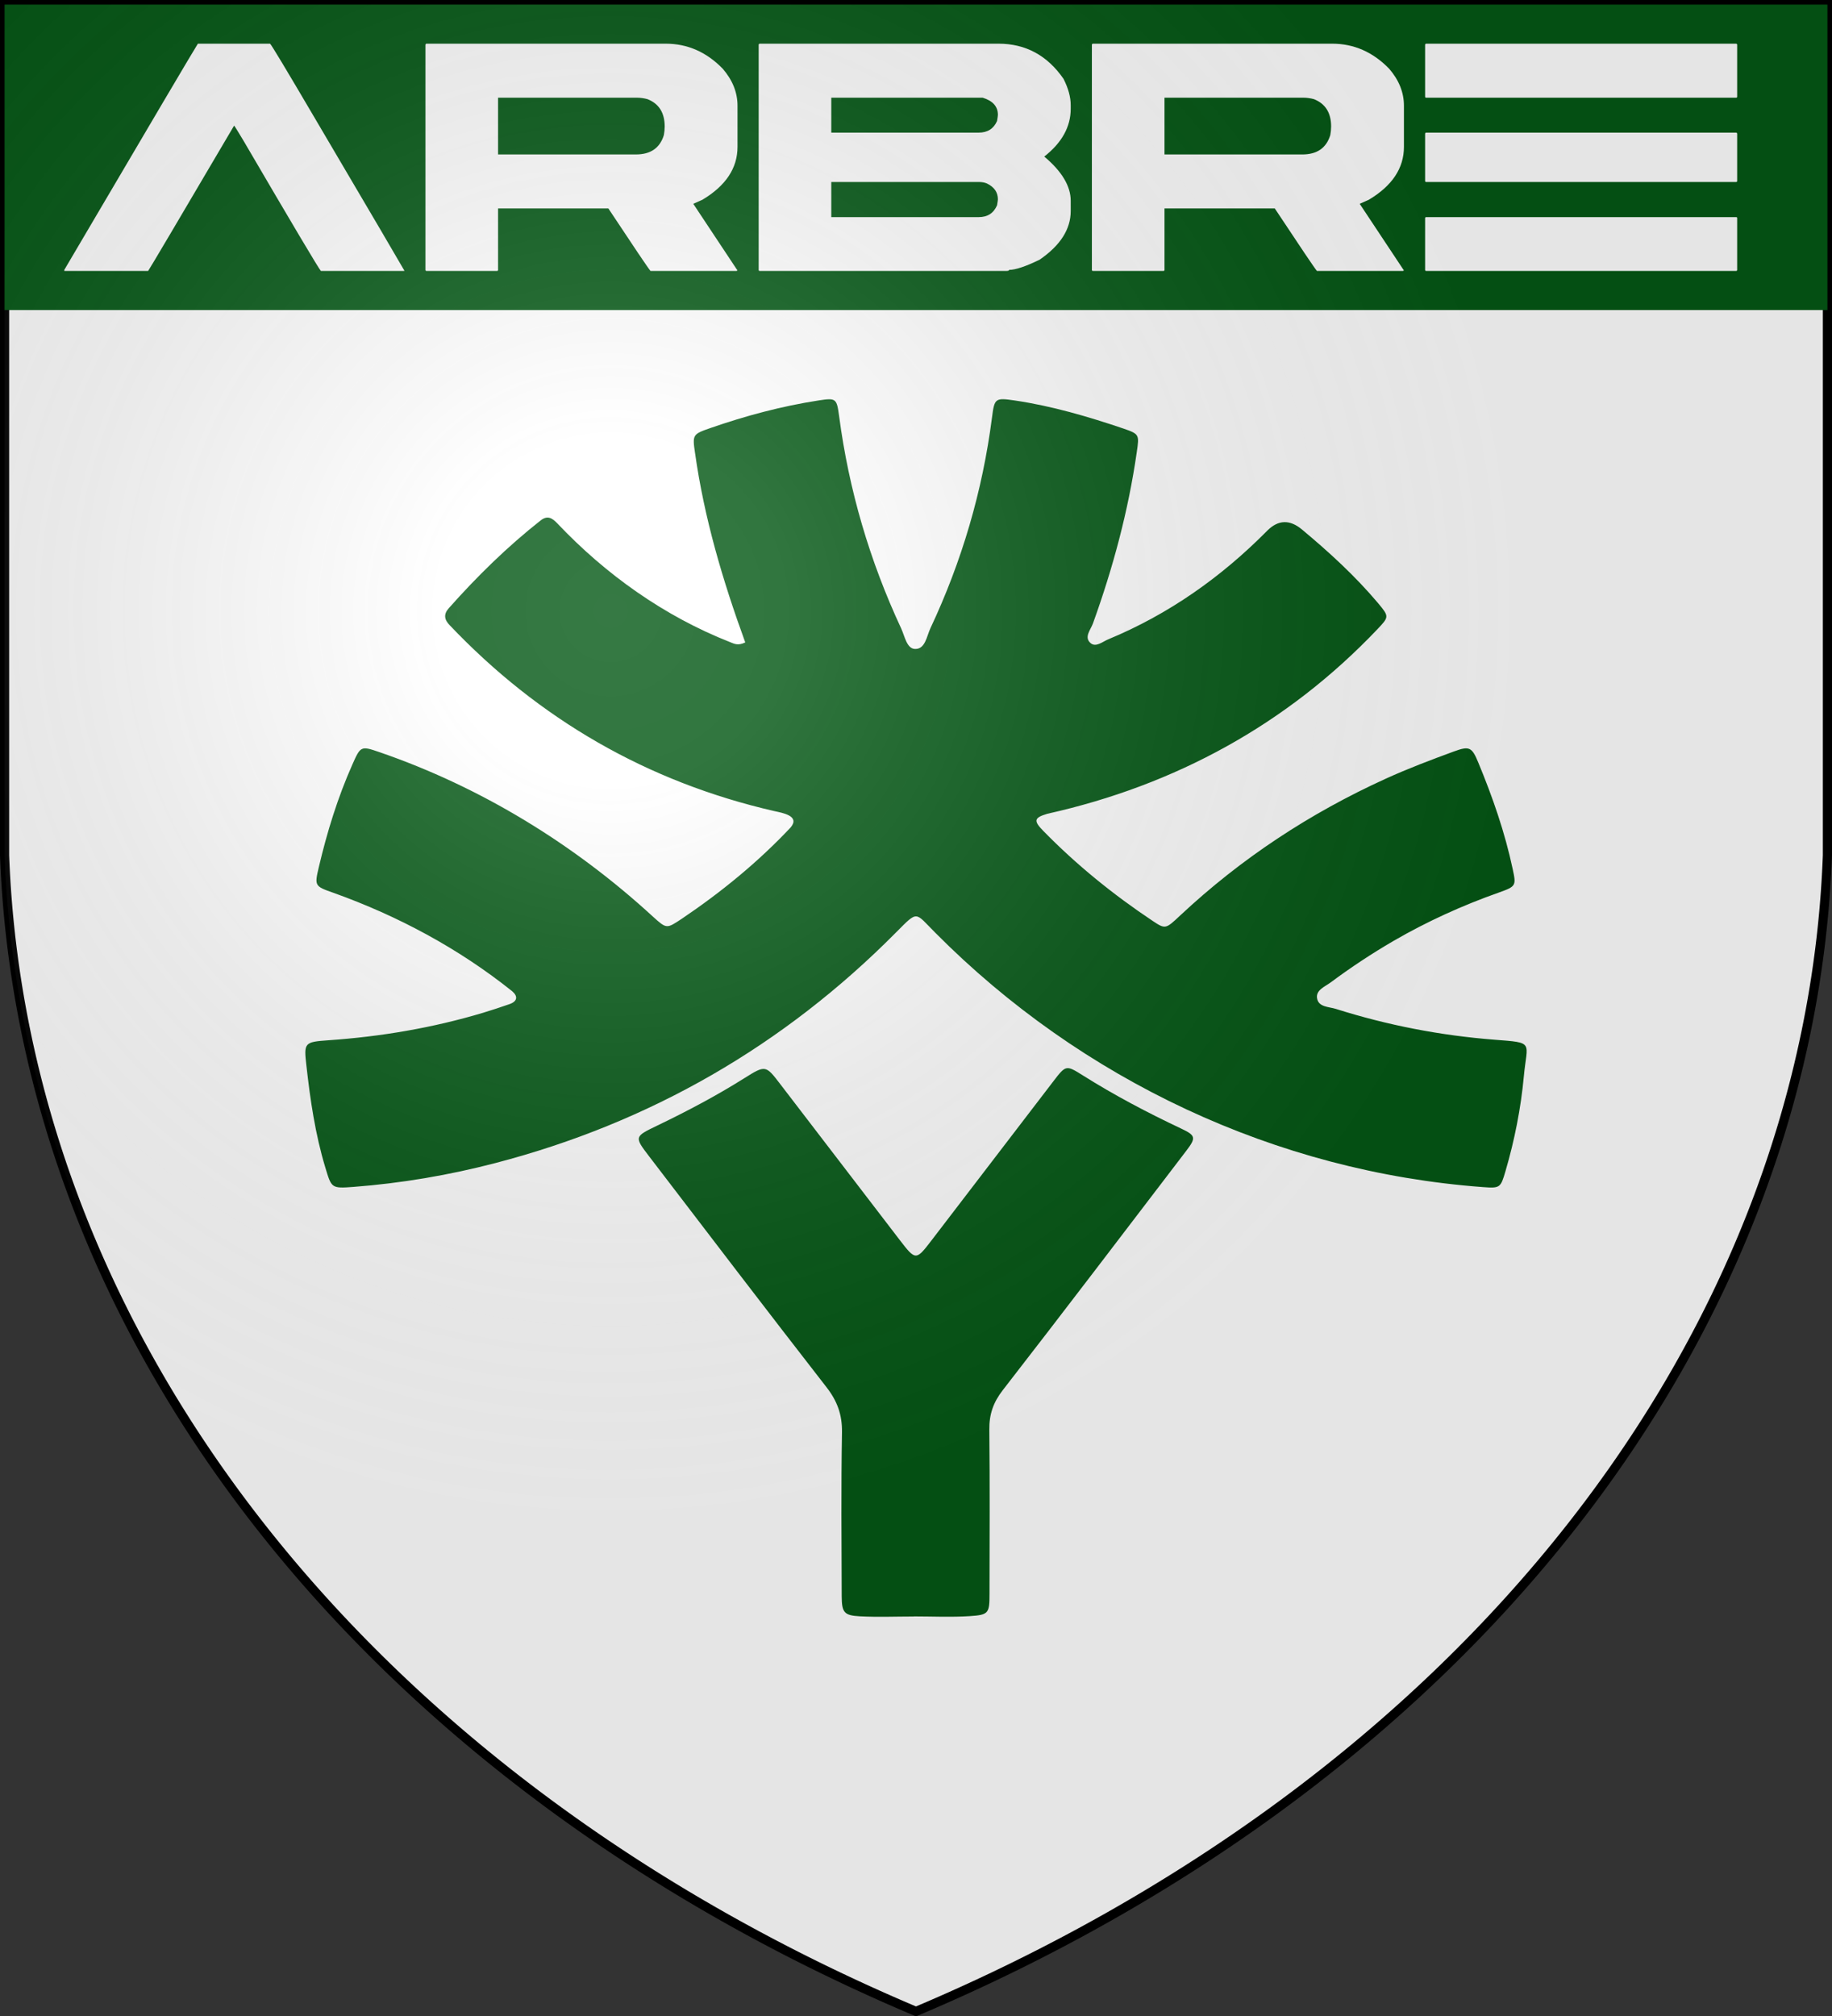 <svg version="1.1" width="600" height="660" xmlns="http://www.w3.org/2000/svg">
<rect width="100%" height="100%" fill="#333333" stroke="none"/>
<title>GeoBrol - Blason du village d'Arbre - La Tour Sombre</title>
  <radialGradient id="A" cx="200" cy="200" r="300" gradientUnits="userSpaceOnUse">
    <stop offset="0" stop-color="#fff" stop-opacity=".200"></stop>
    <stop offset="0.19" stop-color="#fff" stop-opacity=".180"></stop>
    <stop offset="0.6" stop-color="#6b6b6b" stop-opacity=".150"></stop>
    <stop offset="1" stop-opacity=".100"></stop>
  </radialGradient>
  <path fill="#fff" stroke="#000" stroke-width="3" d="M1.5 1.5h597V280A570 445 0 0 1 300 658.5 570 445 0 0 1 1.5 280Z"></path>
  <g fill="#045815" stroke="none">
    <path d="M 1.5 1.5 L 598.5 1.5 L 598.5 101.5 L 1.5 101.5 L 1.5 1.5 Z M 21.059 88.352 L 21.059 88.699 L 48.516 88.699 C 49.025 88.006 58.408 72.151 76.666 41.134 C 76.759 41.134 77.799 42.798 79.786 46.127 C 96.011 73.861 104.447 88.052 105.094 88.699 L 132.412 88.699 L 132.412 88.56 C 131.627 87.127 121.85 70.487 103.083 38.638 C 93.792 22.829 88.916 14.717 88.453 14.301 L 64.81 14.301 C 63.747 15.919 49.163 40.603 21.059 88.352 Z M 139.342 14.648 L 139.342 88.352 C 139.342 88.583 139.458 88.699 139.689 88.699 L 162.777 88.699 C 163.008 88.699 163.124 88.583 163.124 88.352 L 163.124 68.245 L 199.248 68.245 C 207.753 81.095 212.353 87.913 213.046 88.699 L 241.196 88.699 L 241.543 88.56 L 227.052 66.719 L 230.033 65.402 C 237.706 60.826 241.543 55.048 241.543 48.068 L 241.543 34.617 C 241.543 30.272 239.925 26.227 236.69 22.483 C 231.374 17.028 225.157 14.301 218.038 14.301 L 139.689 14.301 C 139.504 14.301 139.388 14.417 139.342 14.648 Z M 208.539 31.982 C 209.741 31.982 210.92 32.144 212.075 32.467 C 215.819 33.946 217.691 36.928 217.691 41.412 C 217.691 42.336 217.599 43.283 217.414 44.254 C 216.12 48.461 213.069 50.564 208.262 50.564 L 163.124 50.564 L 163.124 31.982 L 208.539 31.982 Z M 248.473 14.648 L 248.473 88.352 C 248.473 88.583 248.588 88.699 248.819 88.699 L 329.665 88.699 C 330.22 88.699 330.497 88.583 330.497 88.352 C 332.577 88.352 335.905 87.243 340.481 85.024 C 347.276 80.355 350.674 75.04 350.674 69.077 L 350.674 65.749 C 350.674 60.942 347.785 56.111 342.007 51.257 C 347.785 46.727 350.674 41.504 350.674 35.587 L 350.674 34.478 C 350.674 31.797 349.888 28.908 348.316 25.811 C 343.001 18.138 335.905 14.301 327.03 14.301 L 248.819 14.301 C 248.634 14.301 248.519 14.417 248.473 14.648 Z M 321.83 31.982 C 325.158 32.999 326.822 34.871 326.822 37.598 C 326.822 37.829 326.73 38.5 326.545 39.609 C 325.436 42.151 323.425 43.422 320.513 43.422 L 272.255 43.422 L 272.255 31.982 L 321.83 31.982 Z M 320.513 59.578 C 321.576 59.578 322.477 59.74 323.217 60.063 C 325.62 61.218 326.822 62.952 326.822 65.263 C 326.822 65.448 326.73 66.096 326.545 67.205 C 325.436 69.793 323.425 71.087 320.513 71.087 L 272.255 71.087 L 272.255 59.578 L 320.513 59.578 Z M 357.603 14.648 L 357.603 88.352 C 357.603 88.583 357.719 88.699 357.95 88.699 L 381.039 88.699 C 381.27 88.699 381.386 88.583 381.386 88.352 L 381.386 68.245 L 417.51 68.245 C 426.015 81.095 430.614 87.913 431.308 88.699 L 459.458 88.699 L 459.805 88.56 L 445.313 66.719 L 448.295 65.402 C 455.968 60.826 459.805 55.048 459.805 48.068 L 459.805 34.617 C 459.805 30.272 458.187 26.227 454.951 22.483 C 449.635 17.028 443.418 14.301 436.3 14.301 L 357.95 14.301 C 357.765 14.301 357.65 14.417 357.603 14.648 Z M 426.801 31.982 C 428.002 31.982 429.181 32.144 430.337 32.467 C 434.081 33.946 435.953 36.928 435.953 41.412 C 435.953 42.336 435.861 43.283 435.676 44.254 C 434.381 48.461 431.33 50.564 426.523 50.564 L 381.386 50.564 L 381.386 31.982 L 426.801 31.982 Z M 466.74 14.648 L 466.74 31.635 C 466.74 31.866 466.856 31.982 467.087 31.982 L 568.594 31.982 C 568.825 31.982 568.941 31.866 568.941 31.635 L 568.941 14.648 C 568.941 14.463 568.825 14.348 568.594 14.301 L 467.087 14.301 C 466.902 14.301 466.786 14.417 466.74 14.648 Z M 466.74 43.769 L 466.74 59.231 C 466.74 59.462 466.856 59.578 467.087 59.578 L 568.594 59.578 C 568.825 59.578 568.941 59.462 568.941 59.231 L 568.941 43.769 C 568.941 43.584 568.825 43.469 568.594 43.422 L 467.087 43.422 C 466.902 43.422 466.786 43.538 466.74 43.769 Z M 466.74 71.365 L 466.74 88.352 C 466.74 88.583 466.856 88.699 467.087 88.699 L 568.594 88.699 C 568.825 88.699 568.941 88.583 568.941 88.352 L 568.941 71.365 C 568.941 71.18 568.825 71.087 568.594 71.087 L 467.087 71.087 C 466.902 71.087 466.786 71.18 466.74 71.365 Z"></path>
    <path d="M 244.094 210.365 C 236.692 190.063 230.641 169.638 227.631 148.291 C 226.74 142.333 226.863 142.148 232.607 140.152 C 244.186 136.128 256.011 132.965 268.143 131.091 C 273.764 130.231 274.041 130.415 274.809 136.159 C 278.003 160.393 284.821 183.582 295.141 205.727 C 296.309 208.246 296.954 212.331 299.626 212.454 C 303.035 212.607 303.496 208.277 304.724 205.666 C 315.014 183.766 321.771 160.823 324.873 136.804 C 325.702 130.323 325.887 130.17 332.429 131.122 C 344.592 132.934 356.325 136.374 367.935 140.305 C 373.218 142.118 373.125 142.333 372.296 148.076 C 369.532 167.273 364.525 185.886 357.953 204.099 C 357.215 206.157 354.942 208.584 357.154 210.519 C 358.905 212.054 361.116 210.058 362.99 209.29 C 382.8 201.089 400.062 188.896 415.112 173.661 C 418.675 170.138 422.441 170.037 426.415 173.354 C 435.291 180.756 443.799 188.527 451.263 197.373 C 455.01 201.857 454.979 201.919 451.109 206.004 C 421.501 237.148 384.858 257.082 342.995 266.419 C 338.695 267.709 338.387 268.661 341.674 272.009 C 352.577 283.158 364.648 292.926 377.61 301.556 C 381.664 304.259 381.818 304.136 386.517 299.713 C 406.481 281.039 428.995 266.235 453.843 254.932 C 461.122 251.615 468.617 248.789 476.142 246.025 C 481.24 244.151 482.07 244.581 484.158 249.649 C 488.857 260.983 492.881 272.531 495.43 284.541 C 496.598 289.946 496.505 290.192 491.007 292.158 C 478.998 296.396 467.419 301.648 456.392 308.037 C 449.267 312.184 442.387 316.729 435.783 321.644 C 433.94 322.995 431.022 324.101 431.329 326.65 C 431.698 329.783 435.261 329.568 437.534 330.305 C 454.427 335.649 471.719 338.997 489.41 340.379 C 502.71 341.393 500.13 340.994 499.085 352.266 C 498.103 362.832 496.045 373.244 493.065 383.41 C 491.468 388.847 491.315 389.062 485.694 388.632 C 417.938 383.625 354.144 353.494 306.352 305.396 C 299.564 298.638 300.824 297.871 293.514 305.211 C 256.687 342.345 212.919 367.531 162.332 380.738 C 147.036 384.731 131.495 387.372 115.738 388.57 C 108.459 389.123 108.582 388.939 106.524 382.151 C 103.238 371.278 101.61 360.098 100.35 348.857 C 99.49 341.362 99.644 341.117 107.568 340.564 C 124.799 339.366 141.692 336.509 158.216 331.564 C 161.134 330.674 164.052 329.721 166.939 328.708 C 169.427 327.817 169.704 326.189 167.769 324.531 C 150.261 310.525 130.358 299.867 109.258 292.311 C 103.023 290.131 102.961 290.038 104.435 283.803 C 107.138 272.316 110.609 261.075 115.401 250.294 C 118.073 244.274 118.165 244.12 124.277 246.24 C 157.51 257.665 187.979 276.34 213.84 300.082 C 218.355 304.167 218.325 304.075 223.331 300.758 C 236.231 292.066 248.302 282.206 258.96 270.873 C 262.123 267.064 256.196 266.112 253.554 265.528 C 212.09 256.007 176.553 235.49 147.282 204.683 C 145.531 202.901 145.194 201.12 146.975 199.124 C 156.22 188.711 166.11 179.006 177.075 170.375 C 179.348 168.593 180.884 169.638 182.512 171.327 C 198.391 188.097 217.557 201.734 239.088 210.212 C 240.347 210.703 241.637 211.502 244.033 210.334"></path>
    <path d="M 299.257 529.212 C 293.391 529.212 287.494 529.458 281.627 529.15 C 276.436 528.874 275.699 527.891 275.669 522.577 C 275.607 504.702 275.454 486.795 275.761 468.919 C 275.853 463.145 274.194 458.63 270.662 454.115 C 251.158 429.052 231.9 403.805 212.612 378.588 C 207.667 372.138 207.759 372.107 215.284 368.483 C 225.051 363.784 234.603 358.747 243.787 352.972 C 250.728 348.611 250.79 348.703 255.581 354.969 C 268.604 371.954 281.627 388.97 294.65 405.924 C 299.871 412.712 299.994 412.712 305.062 406.108 C 318.362 388.724 331.661 371.37 344.991 353.986 C 349.076 348.672 349.137 348.611 354.574 352.02 C 364.955 358.562 375.767 364.244 386.824 369.466 C 391.646 371.739 391.769 372.476 388.544 376.715 C 368.549 402.883 348.615 429.113 328.405 455.129 C 325.303 459.121 323.952 463.053 324.013 468.029 C 324.197 485.904 324.105 503.811 324.074 521.687 C 324.074 528.137 323.859 528.69 317.594 529.089 C 311.512 529.488 305.369 529.181 299.257 529.181"></path>
  </g>
  <path fill="url(#A)" d="M1.5 1.5h597V280A570 445 0 0 1 300 658.5 570 445 0 0 1 1.5 280Z" stroke-width="3"></path>
</svg>